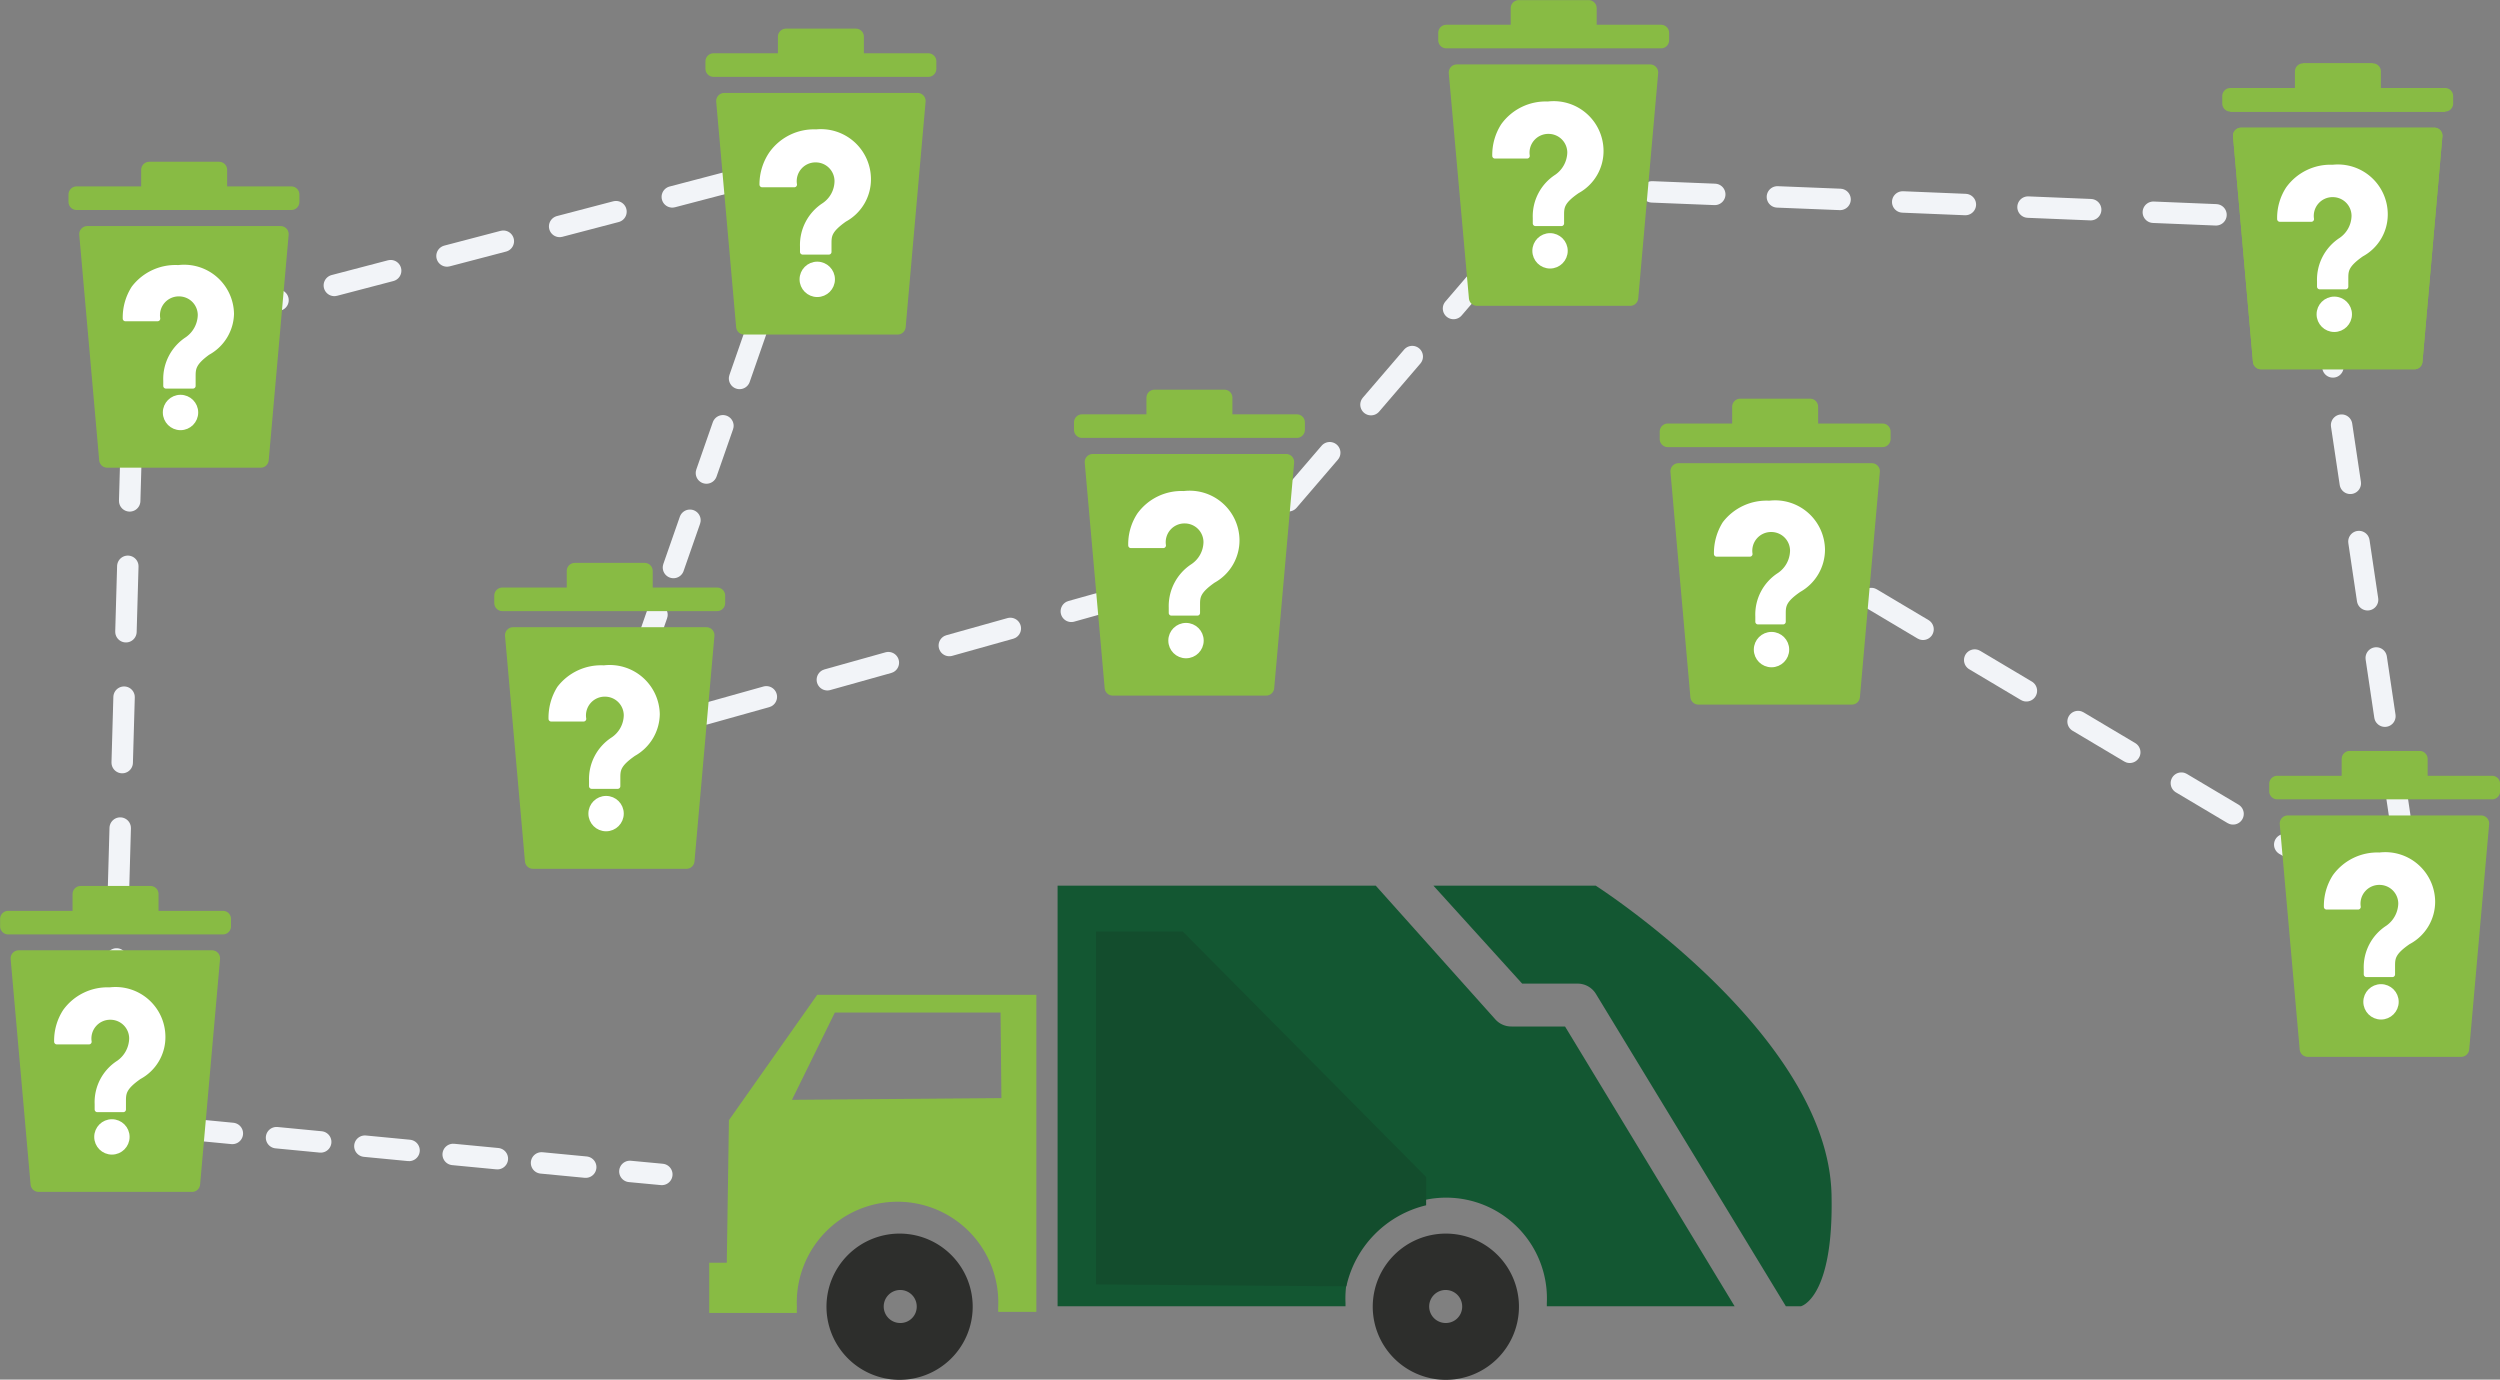 <svg id="e2028d48-e41e-410a-8953-5dcc24e9f0ad" data-name="レイヤー 1" xmlns="http://www.w3.org/2000/svg" viewBox="0 0 116.61 64.35"><rect x="0" y="0" width="116.61" height="64.35" fill="#808080" stroke="none"/><title>アートボード 3</title><line x1="30.87" y1="54.78" x2="29.38" y2="54.64" style="fill:none;stroke:#f2f4f8;stroke-linecap:round;stroke-miterlimit:10"/><line x1="27.32" y1="54.44" x2="20.11" y2="53.75" style="fill:none;stroke:#f2f4f8;stroke-linecap:round;stroke-miterlimit:10;stroke-dasharray:2.07,2.07,2.07,2.07"/><line x1="19.08" y1="53.66" x2="7.74" y2="52.57" style="fill:none;stroke:#f2f4f8;stroke-linecap:round;stroke-miterlimit:10;stroke-dasharray:2.07,2.07,2.07,2.07,2.07,2.07"/><polyline points="6.71 52.48 5.22 52.33 5.26 50.83" style="fill:none;stroke:#f2f4f8;stroke-linecap:round;stroke-miterlimit:10"/><line x1="5.35" y1="47.78" x2="5.65" y2="37.1" style="fill:none;stroke:#f2f4f8;stroke-linecap:round;stroke-miterlimit:10;stroke-dasharray:3.053,3.053,3.053,3.053"/><line x1="5.7" y1="35.57" x2="6.18" y2="18.79" style="fill:none;stroke:#f2f4f8;stroke-linecap:round;stroke-miterlimit:10;stroke-dasharray:3.053,3.053,3.053,3.053,3.053,3.053"/><polyline points="6.22 17.26 6.26 15.76 7.71 15.38" style="fill:none;stroke:#f2f4f8;stroke-linecap:round;stroke-miterlimit:10"/><line x1="10.34" y1="14.69" x2="19.54" y2="12.28" style="fill:none;stroke:#f2f4f8;stroke-linecap:round;stroke-miterlimit:10;stroke-dasharray:2.716,2.716,2.716,2.716"/><line x1="20.85" y1="11.94" x2="35.3" y2="8.15" style="fill:none;stroke:#f2f4f8;stroke-linecap:round;stroke-miterlimit:10;stroke-dasharray:2.716,2.716,2.716,2.716,2.716,2.716"/><polyline points="36.61 7.8 38.06 7.42 37.57 8.84" style="fill:none;stroke:#f2f4f8;stroke-linecap:round;stroke-miterlimit:10"/><line x1="36.8" y1="11.04" x2="34.11" y2="18.76" style="fill:none;stroke:#f2f4f8;stroke-linecap:round;stroke-miterlimit:10;stroke-dasharray:2.334,2.334,2.334,2.334"/><line x1="33.72" y1="19.86" x2="29.49" y2="31.98" style="fill:none;stroke:#f2f4f8;stroke-linecap:round;stroke-miterlimit:10;stroke-dasharray:2.334,2.334,2.334,2.334,2.334,2.334"/><polyline points="29.11 33.09 28.61 34.5 30.06 34.1" style="fill:none;stroke:#f2f4f8;stroke-linecap:round;stroke-miterlimit:10"/><line x1="32.9" y1="33.3" x2="42.86" y2="30.51" style="fill:none;stroke:#f2f4f8;stroke-linecap:round;stroke-miterlimit:10;stroke-dasharray:2.955,2.955,2.955,2.955"/><polyline points="44.28 30.11 57.48 26.41 70.69 11.02" style="fill:none;stroke:#f2f4f8;stroke-linecap:round;stroke-miterlimit:10;stroke-dasharray:2.955,2.955,2.955,2.955,2.955,2.955"/><polyline points="71.66 9.9 72.64 8.77 74.13 8.83" style="fill:none;stroke:#f2f4f8;stroke-linecap:round;stroke-miterlimit:10"/><line x1="77.06" y1="8.95" x2="87.29" y2="9.36" style="fill:none;stroke:#f2f4f8;stroke-linecap:round;stroke-miterlimit:10;stroke-dasharray:2.925,2.925,2.925,2.925"/><line x1="88.75" y1="9.42" x2="104.82" y2="10.08" style="fill:none;stroke:#f2f4f8;stroke-linecap:round;stroke-miterlimit:10;stroke-dasharray:2.925,2.925,2.925,2.925,2.925,2.925"/><polyline points="106.28 10.14 107.78 10.2 108 11.68" style="fill:none;stroke:#f2f4f8;stroke-linecap:round;stroke-miterlimit:10"/><line x1="108.41" y1="14.4" x2="109.83" y2="23.9" style="fill:none;stroke:#f2f4f8;stroke-linecap:round;stroke-miterlimit:10;stroke-dasharray:2.745,2.745,2.745,2.745"/><line x1="110.03" y1="25.26" x2="112.25" y2="40.19" style="fill:none;stroke:#f2f4f8;stroke-linecap:round;stroke-miterlimit:10;stroke-dasharray:2.745,2.745,2.745,2.745,2.745,2.745"/><polyline points="112.46 41.55 112.68 43.03 111.39 42.27" style="fill:none;stroke:#f2f4f8;stroke-linecap:round;stroke-miterlimit:10"/><line x1="108.98" y1="40.83" x2="100.54" y2="35.81" style="fill:none;stroke:#f2f4f8;stroke-linecap:round;stroke-miterlimit:10;stroke-dasharray:2.805,2.805,2.805,2.805"/><line x1="99.34" y1="35.09" x2="86.08" y2="27.2" style="fill:none;stroke:#f2f4f8;stroke-linecap:round;stroke-miterlimit:10;stroke-dasharray:2.805,2.805,2.805,2.805,2.805,2.805"/><line x1="84.88" y1="26.48" x2="83.59" y2="25.71" style="fill:none;stroke:#f2f4f8;stroke-linecap:round;stroke-miterlimit:10"/><polygon points="5 21.44 12.16 21.44 13.09 10.92 4.07 10.92 5 21.44" style="fill:#8b4;stroke:#8b4;stroke-linejoin:round;stroke-width:0.75px"/><rect x="3.57" y="9.07" width="10.02" height="0.35" style="fill:#8b4;stroke:#8b4;stroke-linejoin:round;stroke-width:0.75px"/><rect x="6.96" y="7.92" width="3.26" height="0.82" style="fill:#8b4;stroke:#8b4;stroke-linejoin:round;stroke-width:0.75px"/><path d="M9.69,16.44C9,16.94,9,17.2,9,17.58V18H7.74v-.25a2.2,2.2,0,0,1,1-1.92,1.43,1.43,0,0,0,.61-1.13,1,1,0,0,0-1-1,1,1,0,0,0-1,1.16H5.85a2.53,2.53,0,0,1,.4-1.42,2.43,2.43,0,0,1,2.07-.95,2.2,2.2,0,0,1,2.47,2.15A2.11,2.11,0,0,1,9.69,16.44Z" style="fill:#fff;stroke:#fff;stroke-linejoin:round;stroke-width:0.25px"/><circle cx="8.42" cy="19.24" r="0.7" style="fill:#fff;stroke:#fff;stroke-linejoin:round;stroke-width:0.25px"/><path d="M67.44,57.54A3.41,3.41,0,1,0,70.85,61,3.41,3.41,0,0,0,67.44,57.54Zm0,4.17A.77.77,0,1,1,68.2,61,.76.76,0,0,1,67.44,61.71Z" style="fill:#2d2e2c"/><path d="M38.12,46.4,34,52.25,33.9,58.9h-.82v2.34l4.09,0a2.48,2.48,0,0,1,0-.27,4.7,4.7,0,1,1,9.39,0c0,.07,0,.14,0,.22h1.78V46.4Zm8.59,4.82-9.77.08,2-4.07h7.73Z" style="fill:#8b4"/><path d="M42,57.54A3.41,3.41,0,1,0,45.37,61,3.41,3.41,0,0,0,42,57.54Zm0,4.17a.77.77,0,1,1,.76-.76A.76.76,0,0,1,42,61.71Z" style="fill:#2d2e2c"/><path d="M71,45.88h2.58a1,1,0,0,1,.86.48l8.86,14.57H84s1.54-.36,1.43-5.21c-.17-7.48-11-14.41-11-14.41H66.86Z" style="fill:#135732"/><path d="M80.91,60.93,73,47.88H70.5a1,1,0,0,1-.75-.33l-5.58-6.24H49.33V60.93H62.76s0-.1,0-.15a4.7,4.7,0,1,1,9.39,0s0,.1,0,.15Z" style="fill:#135732"/><path d="M51.12,43.45V59.91L62.8,60a5,5,0,0,1,3.72-3.78l0-1.32L55.17,43.45Z" style="fill:#134d2d"/><polygon points="34.71 15.23 41.87 15.23 42.8 4.71 33.78 4.71 34.71 15.23" style="fill:#8b4;stroke:#8b4;stroke-linejoin:round;stroke-width:0.75px"/><rect x="33.28" y="2.86" width="10.02" height="0.35" style="fill:#8b4;stroke:#8b4;stroke-linejoin:round;stroke-width:0.75px"/><rect x="36.66" y="1.71" width="3.26" height="0.82" style="fill:#8b4;stroke:#8b4;stroke-linejoin:round;stroke-width:0.75px"/><path d="M39.39,10.23c-.72.51-.73.76-.73,1.14v.38H37.44V11.5a2.2,2.2,0,0,1,1-1.92,1.38,1.38,0,0,0,.61-1.13,1,1,0,0,0-1-1,1,1,0,0,0-1,1.16H35.55A2.53,2.53,0,0,1,36,7.16a2.43,2.43,0,0,1,2.07-1A2.21,2.21,0,0,1,40.5,8.36,2.12,2.12,0,0,1,39.39,10.23Z" style="fill:#fff;stroke:#fff;stroke-linejoin:round;stroke-width:0.25px"/><circle cx="38.12" cy="13.03" r="0.7" style="fill:#fff;stroke:#fff;stroke-linejoin:round;stroke-width:0.25px"/><polygon points="24.86 40.15 32.02 40.15 32.95 29.63 23.93 29.63 24.86 40.15" style="fill:#8b4;stroke:#8b4;stroke-linejoin:round;stroke-width:0.75px"/><rect x="23.43" y="27.78" width="10.02" height="0.35" style="fill:#8b4;stroke:#8b4;stroke-linejoin:round;stroke-width:0.75px"/><rect x="26.81" y="26.63" width="3.26" height="0.82" style="fill:#8b4;stroke:#8b4;stroke-linejoin:round;stroke-width:0.75px"/><path d="M29.55,35.15c-.73.51-.74.76-.74,1.14v.38H27.6v-.25a2.19,2.19,0,0,1,1-1.92,1.4,1.4,0,0,0,.62-1.13,1,1,0,0,0-1-1,1,1,0,0,0-1,1.16H25.71a2.59,2.59,0,0,1,.39-1.42,2.44,2.44,0,0,1,2.07-.95,2.21,2.21,0,0,1,2.48,2.15A2.14,2.14,0,0,1,29.55,35.15Z" style="fill:#fff;stroke:#fff;stroke-linejoin:round;stroke-width:0.25px"/><circle cx="28.27" cy="37.95" r="0.7" style="fill:#fff;stroke:#fff;stroke-linejoin:round;stroke-width:0.25px"/><polygon points="1.8 55.22 8.96 55.22 9.89 44.7 0.87 44.7 1.8 55.22" style="fill:#8b4;stroke:#8b4;stroke-linejoin:round;stroke-width:0.75px"/><rect x="0.38" y="42.86" width="10.02" height="0.35" style="fill:#8b4;stroke:#8b4;stroke-linejoin:round;stroke-width:0.75px"/><rect x="3.76" y="41.7" width="3.26" height="0.82" style="fill:#8b4;stroke:#8b4;stroke-linejoin:round;stroke-width:0.75px"/><path d="M6.49,50.22c-.73.51-.74.77-.74,1.15v.38H4.54V51.5a2.17,2.17,0,0,1,1-1.92,1.43,1.43,0,0,0,.61-1.14,1,1,0,0,0-1-1,1,1,0,0,0-1,1.15H2.65a2.5,2.5,0,0,1,.4-1.41,2.42,2.42,0,0,1,2.07-1,2.2,2.2,0,0,1,2.47,2.15A2.09,2.09,0,0,1,6.49,50.22Z" style="fill:#fff;stroke:#fff;stroke-linejoin:round;stroke-width:0.25px"/><circle cx="5.22" cy="53.03" r="0.7" style="fill:#fff;stroke:#fff;stroke-linejoin:round;stroke-width:0.25px"/><polygon points="51.9 32.07 59.06 32.07 59.99 21.55 50.97 21.55 51.9 32.07" style="fill:#8b4;stroke:#8b4;stroke-linejoin:round;stroke-width:0.75px"/><rect x="50.47" y="19.7" width="10.02" height="0.35" style="fill:#8b4;stroke:#8b4;stroke-linejoin:round;stroke-width:0.75px"/><rect x="53.85" y="18.55" width="3.26" height="0.82" style="fill:#8b4;stroke:#8b4;stroke-linejoin:round;stroke-width:0.75px"/><path d="M56.59,27.07c-.73.51-.74.77-.74,1.14v.38H54.64v-.25a2.21,2.21,0,0,1,1-1.92,1.39,1.39,0,0,0,.62-1.13,1,1,0,0,0-1-1,1,1,0,0,0-1,1.15H52.75a2.48,2.48,0,0,1,.4-1.41,2.41,2.41,0,0,1,2.07-1,2.2,2.2,0,0,1,2.47,2.15A2.13,2.13,0,0,1,56.59,27.07Z" style="fill:#fff;stroke:#fff;stroke-linejoin:round;stroke-width:0.25px"/><circle cx="55.32" cy="29.88" r="0.7" style="fill:#fff;stroke:#fff;stroke-linejoin:round;stroke-width:0.25px"/><polygon points="68.89 13.89 76.04 13.89 76.97 3.38 67.95 3.38 68.89 13.89" style="fill:#8b4;stroke:#8b4;stroke-linejoin:round;stroke-width:0.75px"/><rect x="67.46" y="1.53" width="10.02" height="0.35" style="fill:#8b4;stroke:#8b4;stroke-linejoin:round;stroke-width:0.75px"/><rect x="70.84" y="0.38" width="3.26" height="0.82" style="fill:#8b4;stroke:#8b4;stroke-linejoin:round;stroke-width:0.75px"/><path d="M73.57,8.9c-.73.5-.74.76-.74,1.14v.38H71.62v-.25a2.18,2.18,0,0,1,1-1.92,1.43,1.43,0,0,0,.61-1.13,1,1,0,0,0-1-1,1,1,0,0,0-1,1.15H69.73a2.52,2.52,0,0,1,.4-1.41,2.43,2.43,0,0,1,2.07-1A2.2,2.2,0,0,1,74.67,7,2.11,2.11,0,0,1,73.57,8.9Z" style="fill:#fff;stroke:#fff;stroke-linejoin:round;stroke-width:0.25px"/><circle cx="72.3" cy="11.7" r="0.7" style="fill:#fff;stroke:#fff;stroke-linejoin:round;stroke-width:0.25px"/><polygon points="79.22 32.49 86.38 32.49 87.31 21.98 78.29 21.98 79.22 32.49" style="fill:#8b4;stroke:#8b4;stroke-linejoin:round;stroke-width:0.75px"/><rect x="77.79" y="20.13" width="10.02" height="0.35" style="fill:#8b4;stroke:#8b4;stroke-linejoin:round;stroke-width:0.75px"/><rect x="81.17" y="18.97" width="3.26" height="0.82" style="fill:#8b4;stroke:#8b4;stroke-linejoin:round;stroke-width:0.75px"/><path d="M83.91,27.5c-.73.5-.74.76-.74,1.14V29H82v-.25a2.18,2.18,0,0,1,1-1.92,1.41,1.41,0,0,0,.62-1.14,1,1,0,0,0-1-1,1,1,0,0,0-1,1.15H80.07a2.58,2.58,0,0,1,.39-1.41,2.44,2.44,0,0,1,2.07-.95A2.2,2.2,0,0,1,85,25.63,2.14,2.14,0,0,1,83.91,27.5Z" style="fill:#fff;stroke:#fff;stroke-linejoin:round;stroke-width:0.25px"/><circle cx="82.63" cy="30.3" r="0.7" style="fill:#fff;stroke:#fff;stroke-linejoin:round;stroke-width:0.25px"/><polygon points="105.46 16.85 112.62 16.85 113.55 6.33 104.53 6.33 105.46 16.85" style="fill:#8b4;stroke:#8b4;stroke-linejoin:round;stroke-width:0.75px"/><rect x="104.03" y="4.48" width="10.02" height="0.35" style="fill:#8b4;stroke:#8b4;stroke-linejoin:round;stroke-width:0.75px"/><rect x="107.42" y="3.33" width="3.26" height="0.82" style="fill:#8b4;stroke:#8b4;stroke-linejoin:round;stroke-width:0.75px"/><polygon points="105.46 16.85 112.62 16.85 113.55 6.33 104.53 6.33 105.46 16.85" style="fill:#8b4;stroke:#8b4;stroke-linejoin:round;stroke-width:0.75px"/><line x1="104.03" y1="4.84" x2="114.05" y2="4.84" style="fill:#8b4;stroke:#8b4;stroke-linejoin:round;stroke-width:0.75px"/><line x1="110.67" y1="3.33" x2="107.42" y2="3.33" style="fill:#8b4;stroke:#8b4;stroke-linejoin:round;stroke-width:0.75px"/><path d="M110.15,11.85c-.73.51-.74.77-.74,1.14v.38H108.2v-.25a2.2,2.2,0,0,1,1-1.92,1.4,1.4,0,0,0,.61-1.13,1,1,0,0,0-1-1,1,1,0,0,0-1,1.15h-1.47a2.48,2.48,0,0,1,.4-1.41,2.42,2.42,0,0,1,2.07-1A2.2,2.2,0,0,1,111.25,10,2.1,2.1,0,0,1,110.15,11.85Z" style="fill:#fff;stroke:#fff;stroke-linejoin:round;stroke-width:0.25px"/><circle cx="108.88" cy="14.66" r="0.7" style="fill:#fff;stroke:#fff;stroke-linejoin:round;stroke-width:0.25px"/><polygon points="107.64 48.92 114.8 48.92 115.73 38.41 106.71 38.41 107.64 48.92" style="fill:#8b4;stroke:#8b4;stroke-linejoin:round;stroke-width:0.75px"/><rect x="106.22" y="36.56" width="10.02" height="0.35" style="fill:#8b4;stroke:#8b4;stroke-linejoin:round;stroke-width:0.75px"/><rect x="109.6" y="35.4" width="3.26" height="0.82" style="fill:#8b4;stroke:#8b4;stroke-linejoin:round;stroke-width:0.75px"/><path d="M112.33,43.93c-.73.5-.74.76-.74,1.14v.38h-1.21V45.2a2.18,2.18,0,0,1,1-1.92,1.43,1.43,0,0,0,.61-1.13,1,1,0,0,0-1-1,1,1,0,0,0-1,1.15h-1.47a2.52,2.52,0,0,1,.4-1.41,2.43,2.43,0,0,1,2.07-1,2.2,2.2,0,0,1,2.47,2.15A2.11,2.11,0,0,1,112.33,43.93Z" style="fill:#fff;stroke:#fff;stroke-linejoin:round;stroke-width:0.25px"/><circle cx="111.06" cy="46.73" r="0.7" style="fill:#fff;stroke:#fff;stroke-linejoin:round;stroke-width:0.25px"/></svg>